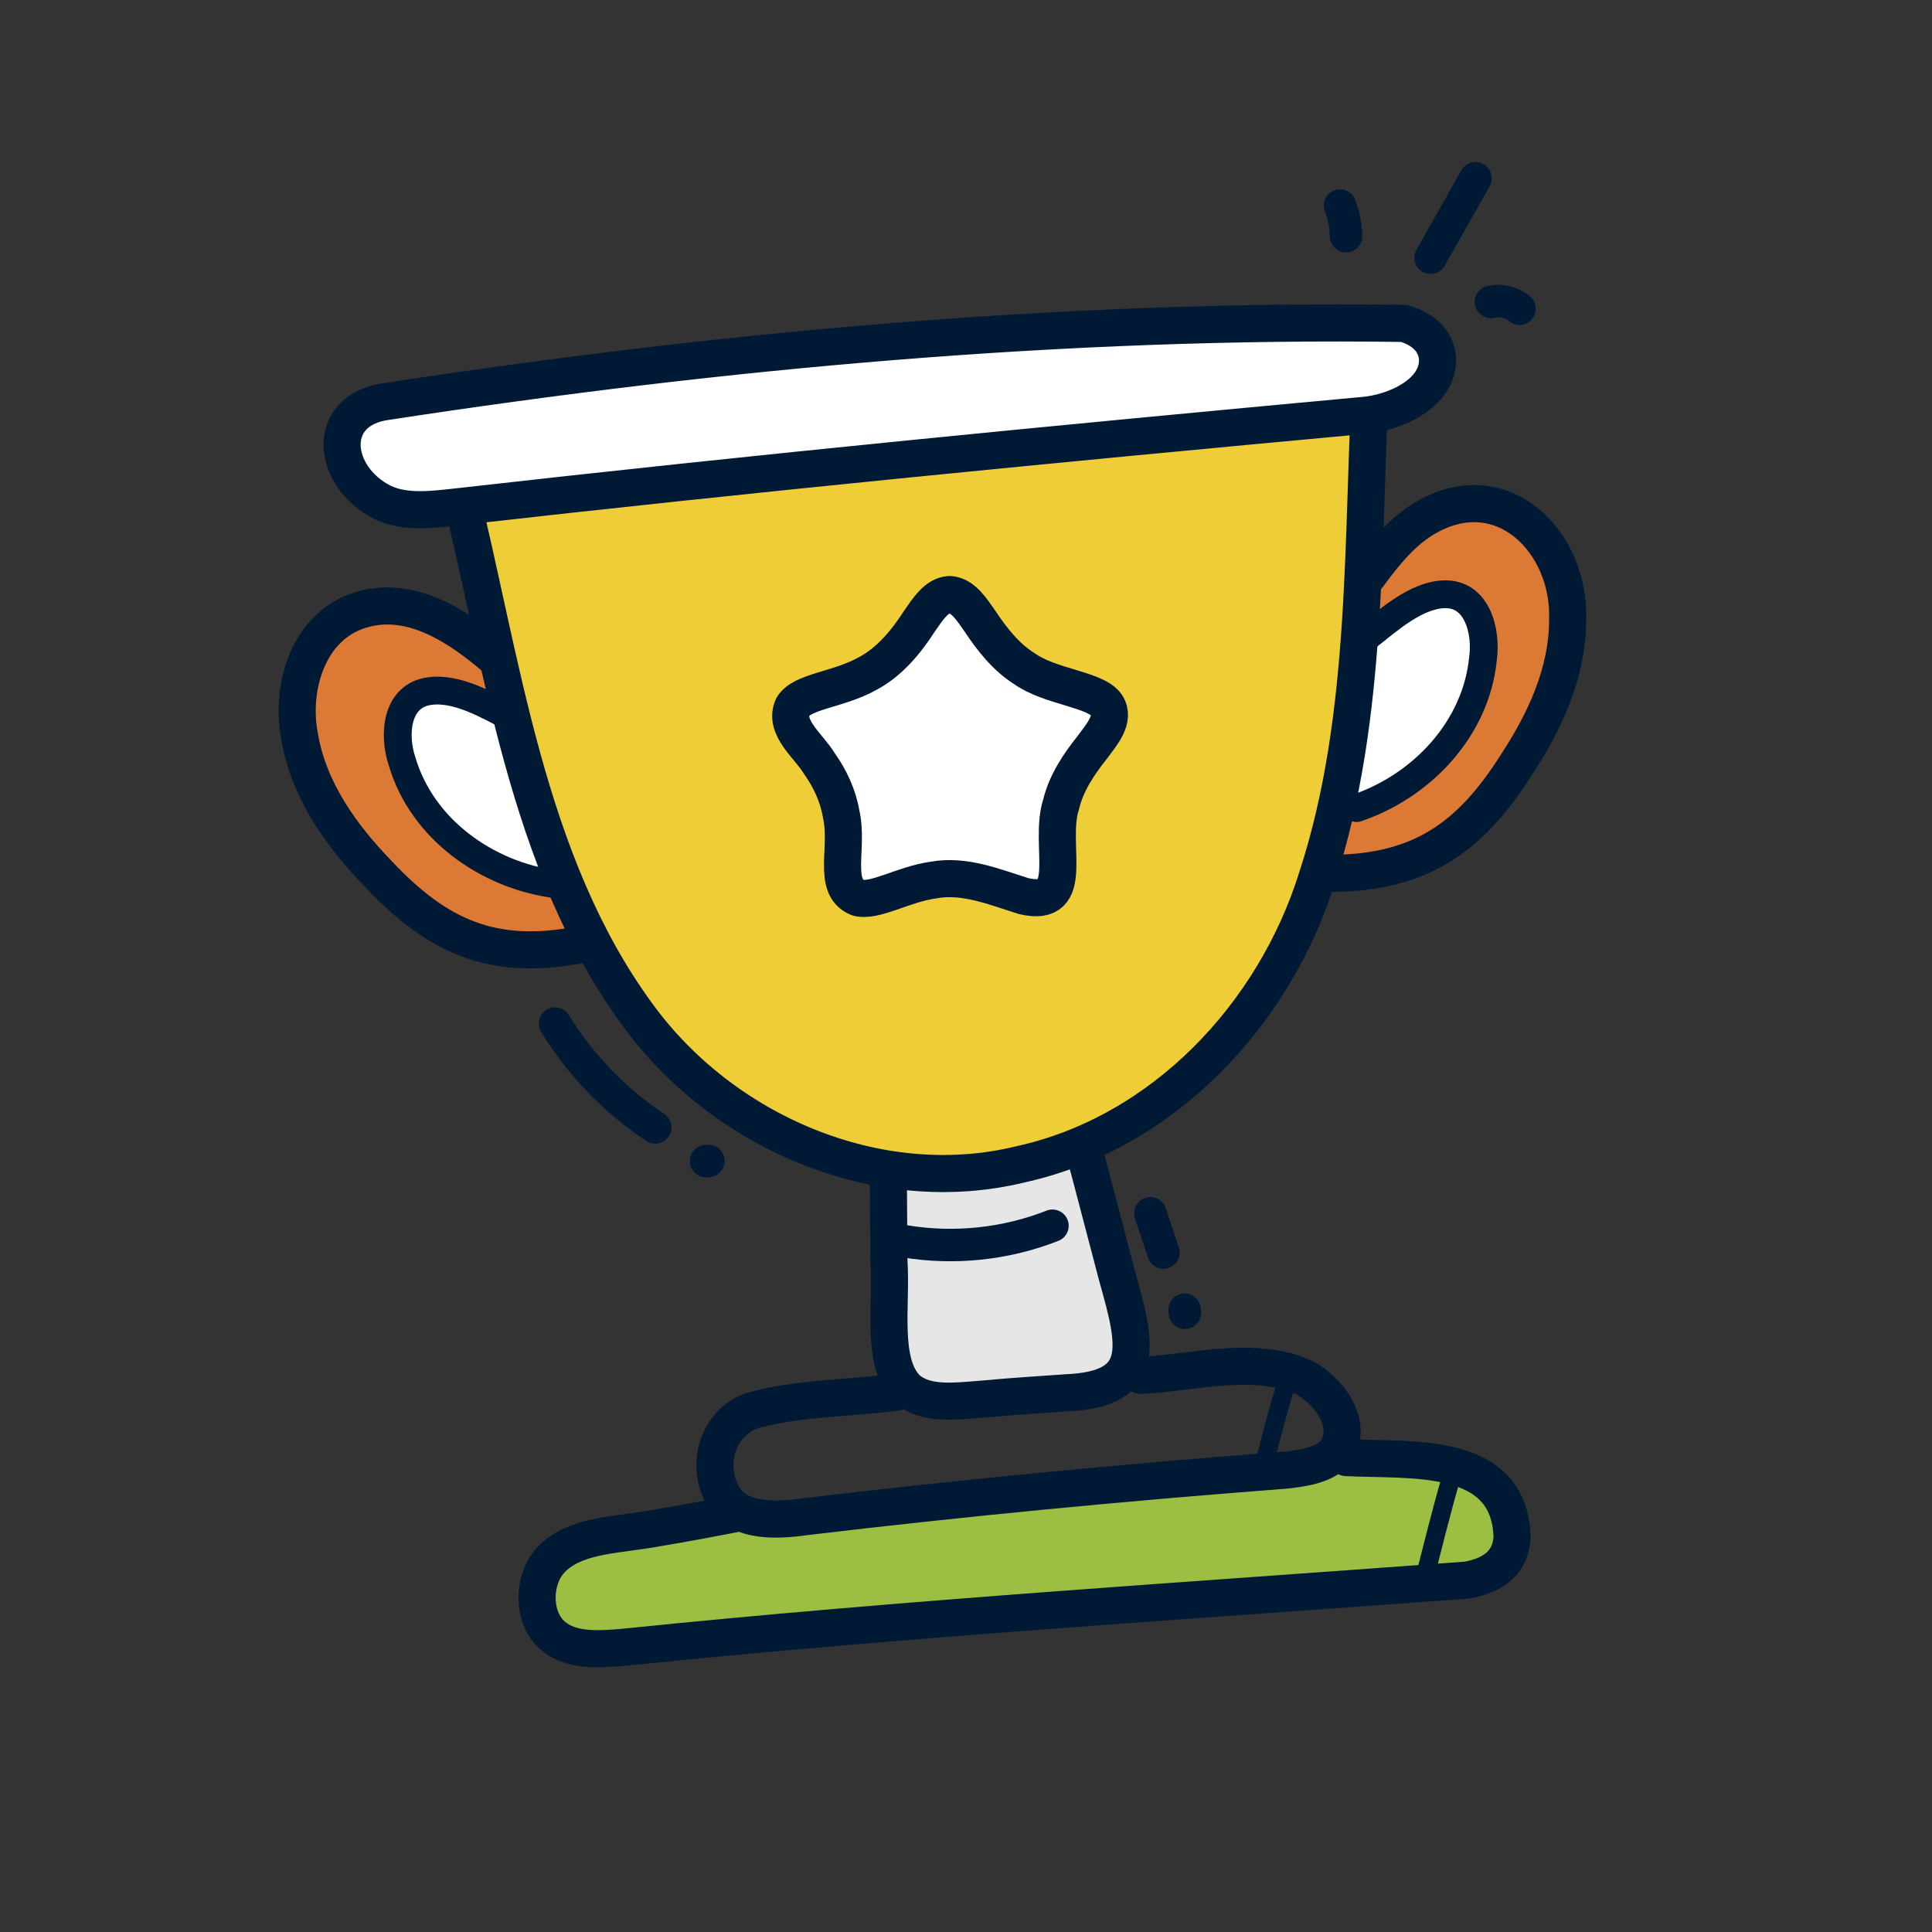 <?xml version="1.0" encoding="UTF-8"?><svg id="Layer_1" xmlns="http://www.w3.org/2000/svg" viewBox="0 0 200 200"><rect x="0" y="0" width="200" height="200" fill="#333333" stroke="none"/><defs><style>.cls-1{fill:#9cbe43;}.cls-1,.cls-2,.cls-3,.cls-4,.cls-5,.cls-6,.cls-7,.cls-8,.cls-9,.cls-10{stroke:#001935;stroke-linecap:round;stroke-linejoin:round;}.cls-1,.cls-2,.cls-3,.cls-6,.cls-7,.cls-8{stroke-width:3.84px;}.cls-2{fill:#e6e6e6;}.cls-3{fill:#dc7935;}.cls-4{stroke-width:3.36px;}.cls-4,.cls-5,.cls-7,.cls-9{fill:none;}.cls-5{stroke-width:3.36px;}.cls-6,.cls-10{fill:#fff;}.cls-8{fill:#eecd37;}.cls-9{stroke-width:1.92px;}.cls-10{stroke-width:2.88px;}</style></defs><path class="cls-1" d="M76.14,156.69c-2.66.51-5.32,1.02-7.99,1.46-4.05.76-8.16.68-10.71,2.93-2.5,2.1-2.46,6.8.16,8.53,1.84,1.32,4.63,1.12,7.02.91,29.02-2.98,58.19-4.79,87.25-6.95,2.78-.5,4.54-1.86,4.66-4.5-.31-8.92-10.32-7.85-17.14-8.18"/><path class="cls-9" d="M150.18,153.11c-.89,3.04-2.04,7.64-2.81,10.71"/><path class="cls-3" d="M141.59,59.64c1.74-2.37,3.64-4.73,6.1-6.11,7.89-4.49,14.9,2.6,14.59,10.67,0,5.44-2.38,10.53-5.33,15.01-4.8,7.58-10,11.11-18.99,11.2"/><path class="cls-3" d="M51.4,68.21c-3.86-3.33-8.87-6.67-14.04-5.07-5.42,1.6-7.35,8.01-6.34,13.14.93,5.51,4.3,10.22,8.12,14.16,6.15,6.57,11.89,9.05,20.76,7.39"/><path class="cls-10" d="M53,74.3c-2.56-1.3-5.71-3.18-8.59-2.75-3.44.51-3.7,4.59-2.78,7.29,2.07,6.99,8.74,11.73,15.82,12.69"/><path class="cls-10" d="M141.58,65.88c2.25-1.77,4.98-4.23,7.87-4.36,3.47-.15,4.46,3.84,4.07,6.65-.72,7.27-6.31,13.18-13.08,15.48"/><path class="cls-2" d="M94.01,143.88c1.96,1.55,4.68,1.2,8.01.93,2.78-.26,5.62-.44,8.4-.63,8.38-.37,7.24-4.92,5.23-12.05-1.74-6.65-3.5-13.38-5.29-19.97-.72-3.32-2.53-6.36-6.08-6.74-4.07-.53-10.14.12-11.56,4.71-.94,2.82-.77,5.95-.78,8.92.03,3.89.05,7.68.08,11.51.32,4.39-.89,10.55,1.9,13.24l.09.08Z"/><path class="cls-8" d="M47.38,49.88c4.64,18.52,7.02,39.31,18.57,55.1,8.79,12.16,24.87,19.17,39.7,15.55,14.74-3.25,26.25-15.48,30.67-29.63,5.53-16.85,4.61-35.65,5.65-53.12"/><path class="cls-6" d="M39.18,51.78c2.32,1.37,5.33,1,8.06.7,31.2-3.54,62.48-6.57,93.75-9.46,3.44-.24,7.94-2.34,7.82-5.85-.09-1.83-1.48-3.14-3.49-3.69-34.94-.49-70.7,2.78-105.3,8.08-6.18.83-5.77,7.27-.97,10.15l.13.07Z"/><path class="cls-7" d="M92.77,144.11c-4.85.65-9.87.58-14.58,1.83-3.44.92-5.1,4.96-3.68,8.23,1.32,3.49,5.62,3.29,8.83,2.84,16.45-1.96,32.98-3.54,49.48-4.8,1.84-.17,4.25-.52,5.34-1.79,2.05-2.66-.29-6.22-3.07-7.77-5.17-2.41-11.49-.54-17-.27"/><path class="cls-4" d="M93.6,128.49c5.15.86,10.49.31,15.35-1.6"/><path class="cls-9" d="M133.16,143.18c-.77,2.59-1.49,5.21-2.14,7.83"/><path class="cls-6" d="M98.35,61.55c1.35.09,2.29,1.61,3.1,2.76,1.22,1.84,2.67,3.7,4.58,4.9,2.68,1.92,7.4,2.14,8.51,3.78.96,1.45-.53,3.09-1.47,4.38-1.38,1.72-2.7,3.69-3.22,5.88-1.37,4.18,1.72,10.84-3.89,9.51-2.95-.92-6.12-2.25-9.31-1.66-3.17.43-6.11,2.33-7.87,1.82-2.7-1.15-.89-5.14-1.71-8.68-.32-1.88-1.15-3.66-2.25-5.2-1.05-1.78-3.74-3.73-2.75-5.88.97-1.62,4.77-1.76,7.72-3.42,2.29-1.2,4.01-3.3,5.38-5.42.81-1.16,1.74-2.68,3.09-2.77h.1Z"/><path class="cls-5" d="M139.34,24.45c-.02-1.08-.23-2.16-.62-3.17"/><path class="cls-5" d="M148.09,26.68c1.55-2.74,3.1-5.48,4.65-8.22"/><path class="cls-5" d="M154.34,31.25c1.03-.24,2.15.03,2.96.71"/><path class="cls-5" d="M57.46,105.96c2.62,4.28,6.18,7.97,10.37,10.75"/><path class="cls-5" d="M73.09,120.2l.24-.02"/><path class="cls-5" d="M119.08,125.6l1.36,4.06"/><path class="cls-5" d="M122.63,135.58l.03.32"/></svg>